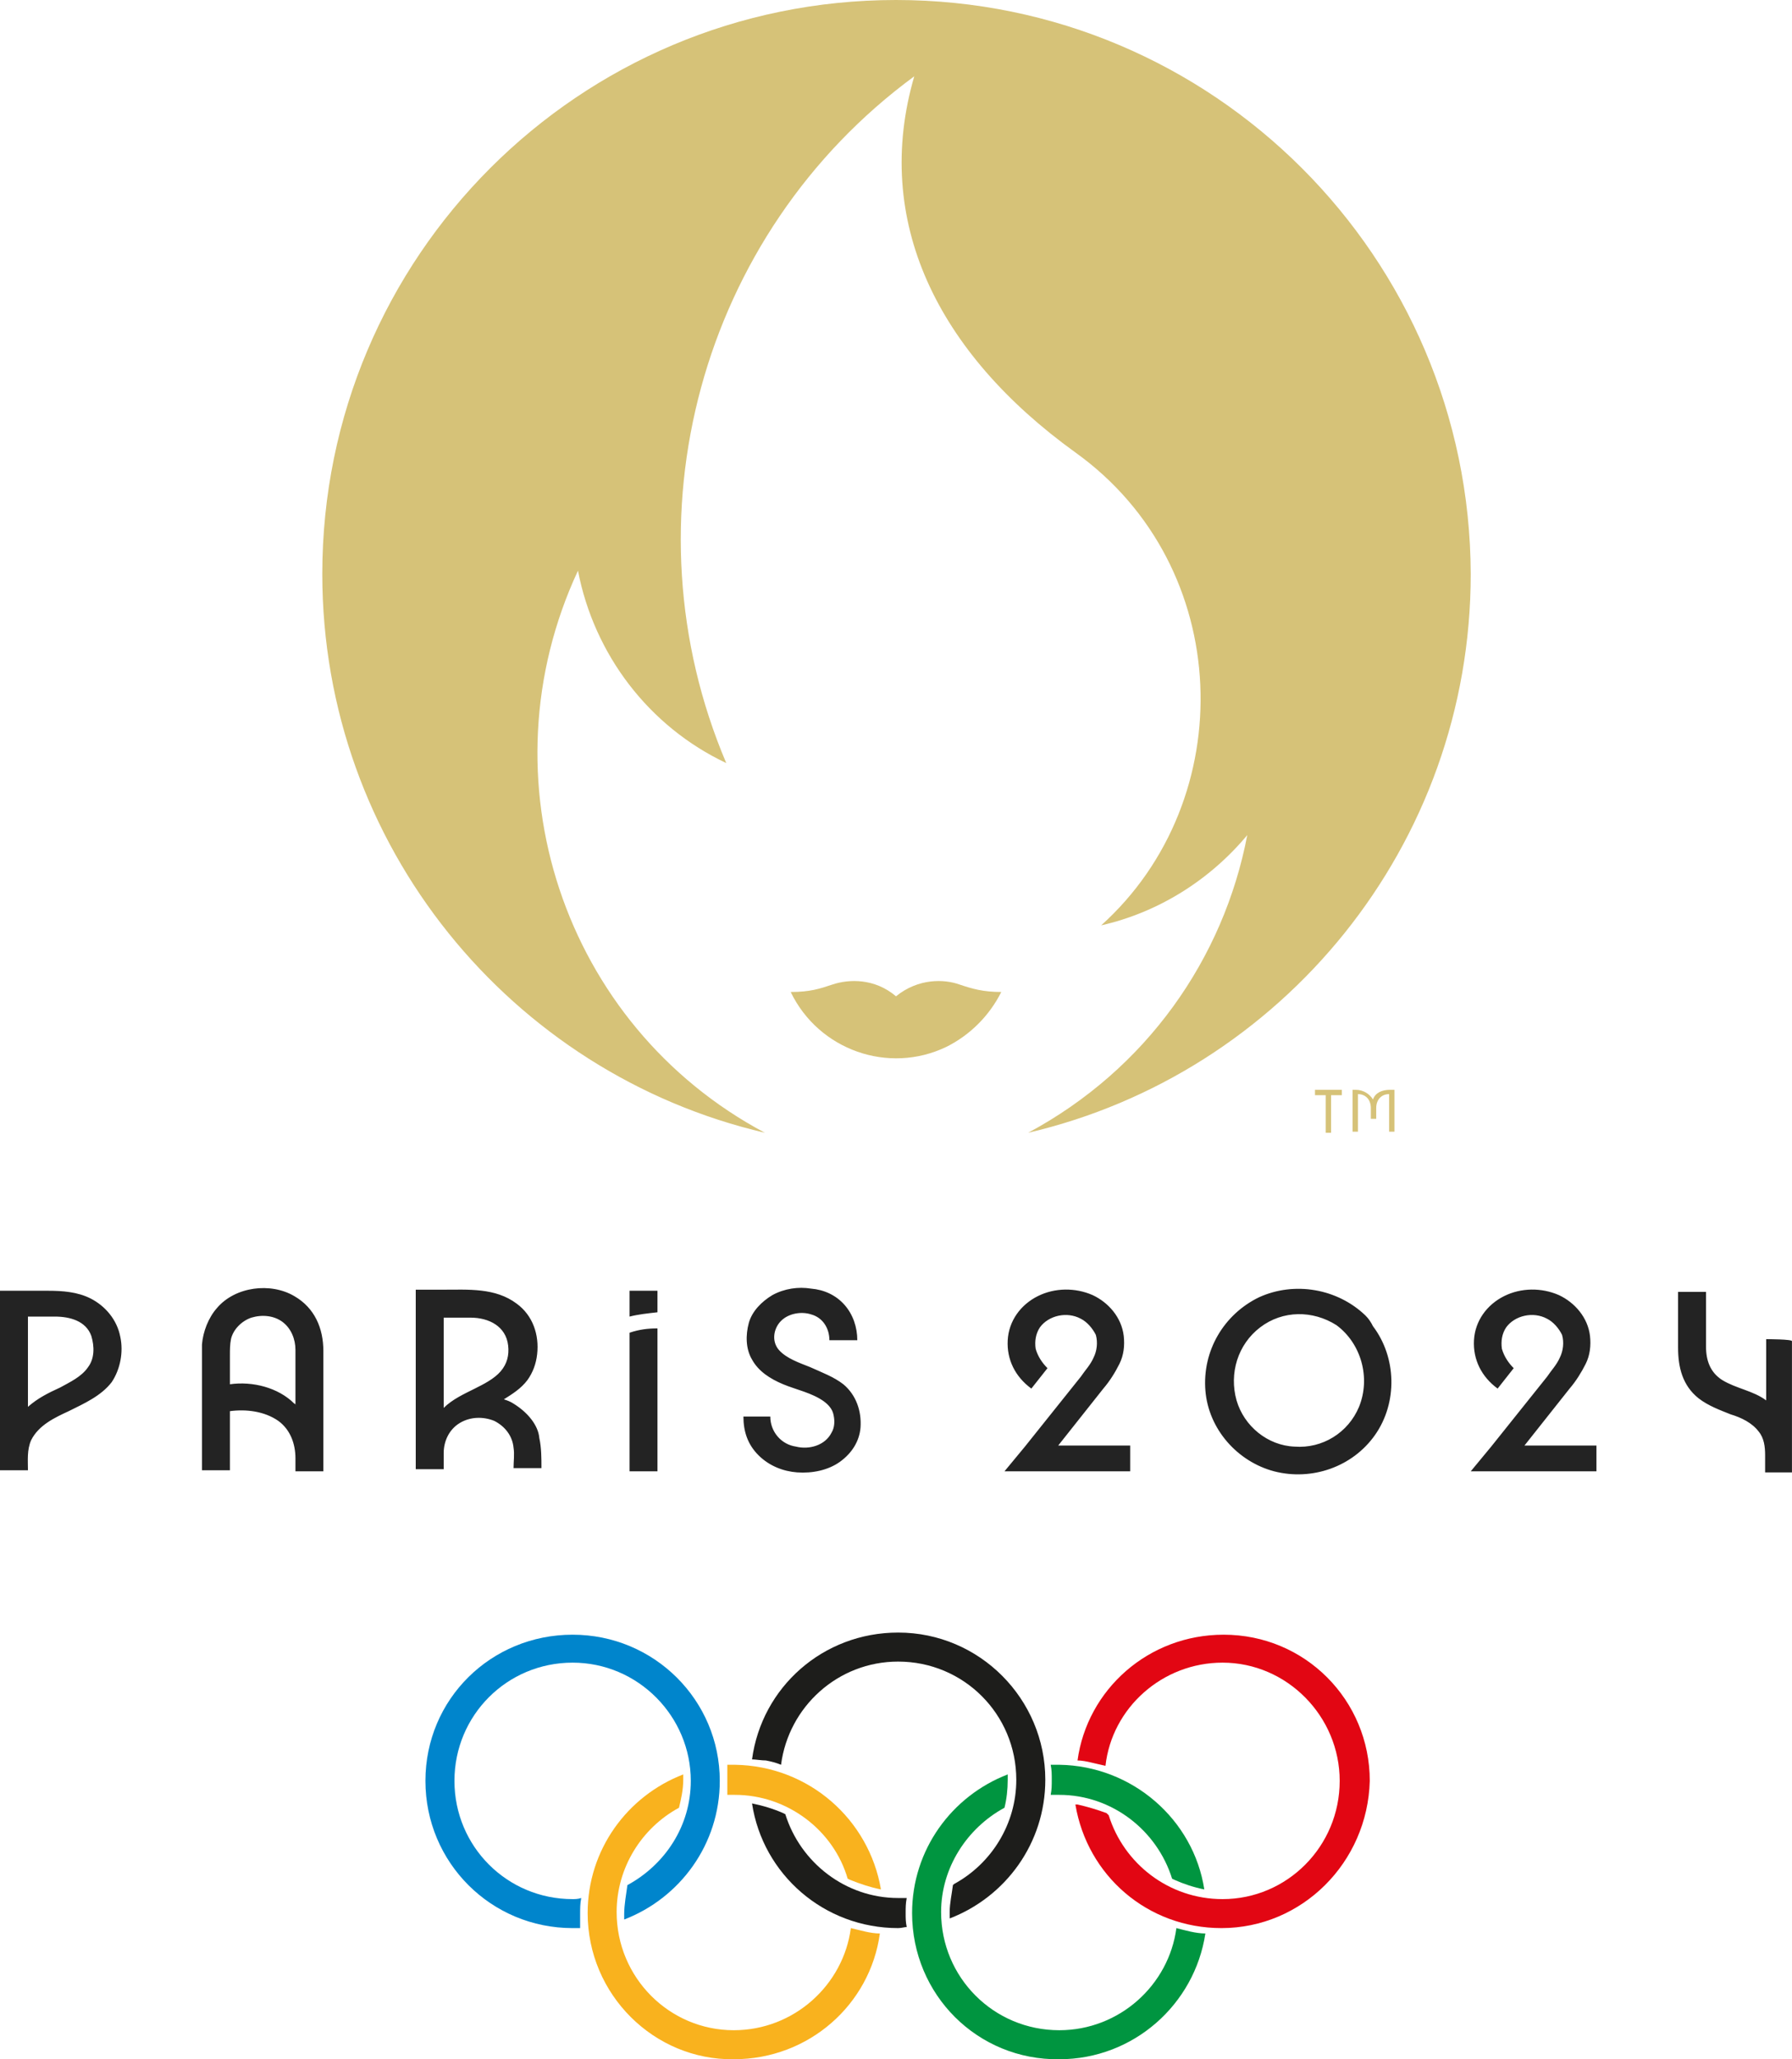 <?xml version="1.0" encoding="UTF-8"?>
<svg width="47px" height="54px" viewBox="0 0 47 54" version="1.1" xmlns="http://www.w3.org/2000/svg" xmlns:xlink="http://www.w3.org/1999/xlink">
    <title>The Paris 2024 Summer Olympics and Paralympics</title>
    <g id="Olimpiyat" stroke="none" stroke-width="1" fill="none" fill-rule="evenodd">
        <g id="Anasayfa" transform="translate(-189, -75)">
            <g id="The-Paris-2024-Summer-Olympics-and-Paralympics" transform="translate(189, 75)">
                <path d="M2.311,35.849 C2.141,36.103 1.832,36.244 1.578,36.385 C1.268,36.526 0.986,36.667 0.733,36.892 L0.733,34.525 L1.437,34.525 C1.832,34.525 2.254,34.638 2.395,35.032 C2.48,35.314 2.48,35.624 2.311,35.849 M2.367,34.046 C2.029,33.877 1.634,33.848 1.268,33.848 L0,33.848 L0,38.555 L0.733,38.555 C0.733,38.301 0.704,38.02 0.817,37.766 C1.014,37.371 1.437,37.174 1.803,37.005 C2.198,36.808 2.649,36.61 2.93,36.244 C3.156,35.906 3.24,35.455 3.156,35.06 C3.071,34.609 2.761,34.243 2.367,34.046 M7.72,36.808 C7.298,36.385 6.622,36.216 6.03,36.3 L6.03,35.539 C6.03,35.399 6.03,35.258 6.058,35.117 C6.114,34.863 6.34,34.638 6.593,34.553 C6.875,34.468 7.185,34.497 7.411,34.666 C7.636,34.835 7.749,35.117 7.749,35.399 C7.749,35.624 7.749,35.849 7.749,36.075 L7.749,36.864 C7.749,36.836 7.749,36.808 7.72,36.808 M7.72,33.989 C7.101,33.623 6.171,33.736 5.692,34.299 C5.466,34.553 5.325,34.919 5.297,35.258 C5.297,35.342 5.297,38.555 5.297,38.555 L6.03,38.555 L6.03,37.005 C6.453,36.949 6.932,37.005 7.298,37.259 C7.608,37.484 7.749,37.85 7.749,38.245 L7.749,38.583 L8.481,38.583 L8.481,35.427 C8.481,34.835 8.256,34.299 7.72,33.989 M12.342,34.553 C12.821,34.553 13.271,34.778 13.328,35.286 C13.356,35.539 13.3,35.765 13.13,35.962 C12.961,36.159 12.68,36.3 12.454,36.413 C12.172,36.554 11.863,36.695 11.637,36.92 L11.637,34.553 L12.342,34.553 L12.342,34.553 Z M13.469,36.808 C13.384,36.751 13.3,36.723 13.215,36.695 C13.44,36.554 13.666,36.413 13.835,36.188 C13.976,35.99 14.06,35.765 14.088,35.511 C14.145,35.004 13.976,34.497 13.553,34.187 C12.99,33.764 12.285,33.82 11.609,33.82 L10.904,33.82 L10.904,38.527 L11.637,38.527 C11.637,38.386 11.637,38.245 11.637,38.104 C11.637,37.794 11.778,37.484 12.06,37.315 C12.342,37.146 12.68,37.146 12.961,37.259 C13.243,37.4 13.44,37.653 13.469,37.963 C13.497,38.132 13.469,38.33 13.469,38.499 L14.201,38.499 C14.201,38.245 14.201,37.963 14.145,37.71 C14.117,37.371 13.835,37.033 13.469,36.808 Z M16.512,34.525 C16.737,34.468 16.991,34.44 17.244,34.412 L17.244,33.848 L16.512,33.848 L16.512,34.525 Z M16.512,34.948 L16.512,38.583 L17.244,38.583 L17.244,34.835 C16.991,34.835 16.765,34.863 16.512,34.948 M22.119,36.3 C21.865,36.103 21.555,35.99 21.245,35.849 C20.964,35.737 20.626,35.624 20.428,35.399 C20.231,35.173 20.287,34.835 20.485,34.638 C20.682,34.44 21.02,34.384 21.274,34.468 C21.584,34.553 21.753,34.835 21.753,35.145 L22.485,35.145 C22.485,34.807 22.373,34.468 22.147,34.215 C21.922,33.961 21.612,33.82 21.274,33.792 C20.935,33.736 20.569,33.792 20.259,33.961 C19.977,34.13 19.724,34.384 19.639,34.694 C19.555,35.004 19.555,35.37 19.724,35.652 C19.893,35.962 20.203,36.159 20.541,36.3 C20.879,36.441 21.302,36.526 21.612,36.751 C21.724,36.836 21.837,36.949 21.865,37.118 C21.894,37.259 21.894,37.428 21.809,37.569 C21.64,37.907 21.217,38.02 20.879,37.935 C20.485,37.879 20.203,37.54 20.203,37.146 L19.498,37.146 C19.498,37.54 19.611,37.879 19.893,38.161 C20.175,38.442 20.541,38.583 20.907,38.611 C21.302,38.64 21.724,38.555 22.034,38.33 C22.344,38.104 22.542,37.794 22.57,37.428 C22.598,37.005 22.457,36.582 22.119,36.3 M28.938,36.413 C29.107,36.216 29.248,35.99 29.36,35.765 C29.473,35.539 29.501,35.286 29.473,35.032 C29.417,34.553 29.079,34.158 28.656,33.961 C28.205,33.764 27.67,33.764 27.219,33.989 C26.768,34.215 26.458,34.638 26.43,35.145 C26.402,35.652 26.627,36.103 27.05,36.413 L27.473,35.878 C27.332,35.737 27.219,35.568 27.163,35.37 C27.134,35.173 27.163,34.976 27.275,34.807 C27.501,34.497 27.98,34.384 28.346,34.581 C28.515,34.666 28.656,34.835 28.741,35.004 C28.797,35.201 28.769,35.427 28.684,35.596 C28.6,35.793 28.459,35.934 28.346,36.103 L26.881,37.935 L26.345,38.583 L29.642,38.583 L29.642,37.907 L27.754,37.907 L28.938,36.413 L28.938,36.413 Z M35.644,36.892 C35.362,37.569 34.686,37.991 33.953,37.935 C33.249,37.907 32.629,37.4 32.432,36.723 C32.234,36.019 32.46,35.258 33.052,34.807 C33.643,34.356 34.432,34.356 35.052,34.75 C35.7,35.229 35.954,36.131 35.644,36.892 M35.813,34.497 C35.08,33.792 33.953,33.595 33.023,34.018 C32.094,34.468 31.53,35.427 31.615,36.469 C31.699,37.484 32.46,38.33 33.418,38.583 C34.404,38.837 35.475,38.471 36.067,37.625 C36.658,36.78 36.63,35.596 36.01,34.778 C35.954,34.666 35.897,34.581 35.813,34.497 M41.167,36.413 C41.336,36.216 41.476,35.99 41.589,35.765 C41.702,35.539 41.73,35.286 41.702,35.032 C41.646,34.553 41.307,34.158 40.885,33.961 C40.434,33.764 39.899,33.764 39.448,33.989 C38.997,34.215 38.687,34.638 38.659,35.145 C38.631,35.652 38.856,36.103 39.279,36.413 L39.701,35.878 C39.56,35.737 39.448,35.568 39.391,35.37 C39.363,35.173 39.391,34.976 39.504,34.807 C39.73,34.497 40.209,34.384 40.575,34.581 C40.744,34.666 40.885,34.835 40.969,35.004 C41.026,35.201 40.997,35.427 40.913,35.596 C40.828,35.793 40.688,35.934 40.575,36.103 L39.11,37.935 L38.574,38.583 L41.871,38.583 L41.871,37.907 L39.983,37.907 L41.167,36.413 L41.167,36.413 Z M46.323,35.117 L46.323,36.723 C45.985,36.469 45.534,36.413 45.168,36.188 C44.858,35.99 44.745,35.68 44.745,35.314 C44.745,34.976 44.745,33.877 44.745,33.877 L44.012,33.877 L44.012,35.342 C44.012,35.849 44.125,36.329 44.548,36.667 C44.801,36.864 45.111,36.977 45.393,37.09 C45.675,37.174 45.957,37.315 46.126,37.54 C46.267,37.71 46.295,37.935 46.295,38.161 L46.295,38.611 L46.999,38.611 L46.999,35.173 C47.027,35.117 46.323,35.117 46.323,35.117 Z" id="Shape" fill="#232323" fill-rule="nonzero"></path>
                <path d="M25.162,25.816 C24.768,25.675 24.091,25.647 23.5,26.126 C22.936,25.647 22.26,25.675 21.837,25.816 C21.499,25.929 21.245,26.013 20.738,26.013 C21.471,27.535 23.302,28.184 24.824,27.451 C25.444,27.141 25.951,26.633 26.261,26.013 C25.782,26.013 25.5,25.929 25.162,25.816" id="Path" fill="#D6C278"></path>
                <path d="M23.5,0 C15.187,0 8.453,6.736 8.453,15.05 C8.453,22.18 13.412,28.155 20.062,29.705 C14.765,26.887 12.623,20.405 15.159,14.965 C15.582,17.164 17.019,19.052 19.048,20.01 C16.343,13.641 18.343,6.144 23.979,2.001 C22.88,5.778 24.57,9.244 28.205,11.865 C32.375,14.853 32.544,20.969 28.881,24.266 C30.375,23.928 31.727,23.082 32.713,21.899 C32.094,25.14 30.065,28.043 26.965,29.705 C33.615,28.155 38.574,22.18 38.574,15.05 C38.546,6.736 31.812,0 23.5,0 M36.461,28.578 C36.236,28.578 36.067,28.663 36.01,28.832 C35.926,28.691 35.757,28.578 35.559,28.578 L35.475,28.578 L35.475,29.677 L35.616,29.677 L35.616,28.691 L35.616,28.691 C35.813,28.691 35.954,28.832 35.954,29.057 L35.954,29.339 L36.095,29.339 L36.095,29.057 C36.095,28.832 36.236,28.691 36.433,28.691 L36.433,28.691 L36.433,29.677 L36.574,29.677 L36.574,28.578 C36.517,28.578 36.461,28.578 36.461,28.578 Z M34.489,28.719 L34.77,28.719 L34.77,29.705 L34.911,29.705 L34.911,28.719 L35.193,28.719 L35.193,28.578 L34.489,28.578 L34.489,28.719 Z" id="Shape" fill="#D6C278"></path>
                <g id="Group" transform="translate(11.158, 42.811)">
                    <path d="M0,3.889 C0,1.747 1.719,0.056 3.86,0.056 C6.002,0.056 7.72,1.776 7.72,3.889 C7.72,5.552 6.678,6.961 5.213,7.525 C5.213,7.469 5.213,7.44 5.213,7.384 C5.213,7.13 5.269,6.849 5.297,6.623 C6.283,6.088 6.96,5.073 6.96,3.889 C6.96,2.198 5.579,0.789 3.86,0.789 C2.141,0.789 0.761,2.17 0.761,3.889 C0.761,5.609 2.141,6.99 3.86,6.99 C3.917,6.99 4.001,6.99 4.086,6.961 C4.057,7.102 4.057,7.243 4.057,7.384 C4.057,7.525 4.057,7.61 4.057,7.75 C4.001,7.75 3.917,7.75 3.86,7.75 C1.719,7.75 0,6.031 0,3.889 L0,3.889 Z" id="Path" fill="#0085CC"></path>
                    <path d="M20.879,7.75 C18.935,7.75 17.357,6.369 17.047,4.509 L17.103,4.509 C17.357,4.566 17.639,4.65 17.864,4.735 L17.921,4.791 C18.315,6.059 19.498,6.99 20.907,6.99 C22.598,6.99 23.979,5.609 23.979,3.889 C23.979,2.198 22.598,0.789 20.907,0.789 C19.329,0.789 18.005,1.973 17.836,3.495 C17.723,3.467 17.582,3.438 17.47,3.41 C17.357,3.382 17.216,3.354 17.103,3.354 C17.357,1.494 18.963,0.056 20.935,0.056 C23.077,0.056 24.768,1.776 24.768,3.889 C24.711,6.031 22.992,7.75 20.879,7.75 L20.879,7.75 Z" id="Path" fill="#E20613"></path>
                    <path d="M11.947,6.736 C11.665,6.679 11.412,6.595 11.13,6.482 L11.074,6.454 C10.707,5.186 9.496,4.256 8.115,4.256 C8.059,4.256 7.974,4.256 7.918,4.256 C7.918,4.115 7.918,4.002 7.918,3.861 C7.918,3.72 7.918,3.607 7.918,3.467 C7.974,3.467 8.059,3.467 8.115,3.467 C10.059,3.495 11.637,4.904 11.947,6.736 L11.947,6.736 Z" id="Path" fill="#F9B21E"></path>
                    <path d="M4.255,7.356 C4.255,5.693 5.297,4.284 6.762,3.72 C6.762,3.777 6.762,3.833 6.762,3.861 C6.762,4.115 6.706,4.368 6.65,4.594 C5.664,5.129 5.015,6.172 5.015,7.328 C5.015,9.047 6.396,10.428 8.087,10.428 C9.665,10.428 10.961,9.244 11.158,7.75 C11.412,7.807 11.665,7.891 11.919,7.891 C11.665,9.752 10.059,11.189 8.087,11.189 C6.002,11.217 4.255,9.498 4.255,7.356 L4.255,7.356 Z" id="Path" fill="#F9B21E"></path>
                    <path d="M20.428,6.736 C20.147,6.679 19.893,6.595 19.639,6.482 L19.583,6.454 C19.189,5.186 18.005,4.256 16.624,4.256 C16.54,4.256 16.484,4.256 16.399,4.256 C16.427,4.115 16.427,4.002 16.427,3.861 C16.427,3.72 16.427,3.607 16.399,3.467 C16.455,3.467 16.54,3.467 16.624,3.467 C18.54,3.495 20.147,4.904 20.428,6.736 L20.428,6.736 Z" id="Path" fill="#009540"></path>
                    <path d="M12.764,7.356 C12.764,5.693 13.807,4.284 15.272,3.72 C15.272,3.777 15.272,3.833 15.272,3.861 C15.272,4.115 15.244,4.368 15.187,4.594 C14.201,5.129 13.525,6.172 13.525,7.328 C13.525,9.047 14.906,10.428 16.624,10.428 C18.202,10.428 19.498,9.244 19.696,7.75 C19.921,7.807 20.203,7.891 20.456,7.891 C20.175,9.752 18.569,11.189 16.624,11.189 C14.483,11.217 12.764,9.498 12.764,7.356 L12.764,7.356 Z" id="Path" fill="#009540"></path>
                    <path d="M8.566,3.326 C8.819,1.437 10.425,0 12.398,0 C14.539,0 16.258,1.747 16.258,3.861 C16.258,5.524 15.216,6.933 13.75,7.497 L13.75,7.44 C13.75,7.384 13.75,7.384 13.75,7.328 C13.75,7.102 13.807,6.849 13.835,6.623 L13.863,6.595 C14.849,6.059 15.497,5.017 15.497,3.861 C15.497,2.142 14.117,0.761 12.398,0.761 C10.82,0.761 9.524,1.945 9.327,3.467 C9.186,3.41 9.073,3.382 8.932,3.354 C8.819,3.354 8.65,3.326 8.566,3.326 L8.566,3.326 Z" id="Path" fill="#1D1D1B"></path>
                    <path d="M8.566,4.481 C8.848,4.538 9.129,4.622 9.383,4.735 L9.439,4.763 C9.834,6.031 11.017,6.961 12.398,6.961 C12.454,6.961 12.539,6.961 12.623,6.961 C12.595,7.102 12.595,7.215 12.595,7.356 C12.595,7.497 12.595,7.581 12.623,7.722 C12.567,7.722 12.482,7.75 12.398,7.75 C10.454,7.75 8.848,6.341 8.566,4.481 L8.566,4.481 Z" id="Path" fill="#1D1D1B"></path>
                </g>
            </g>
        </g>
    </g>
</svg>